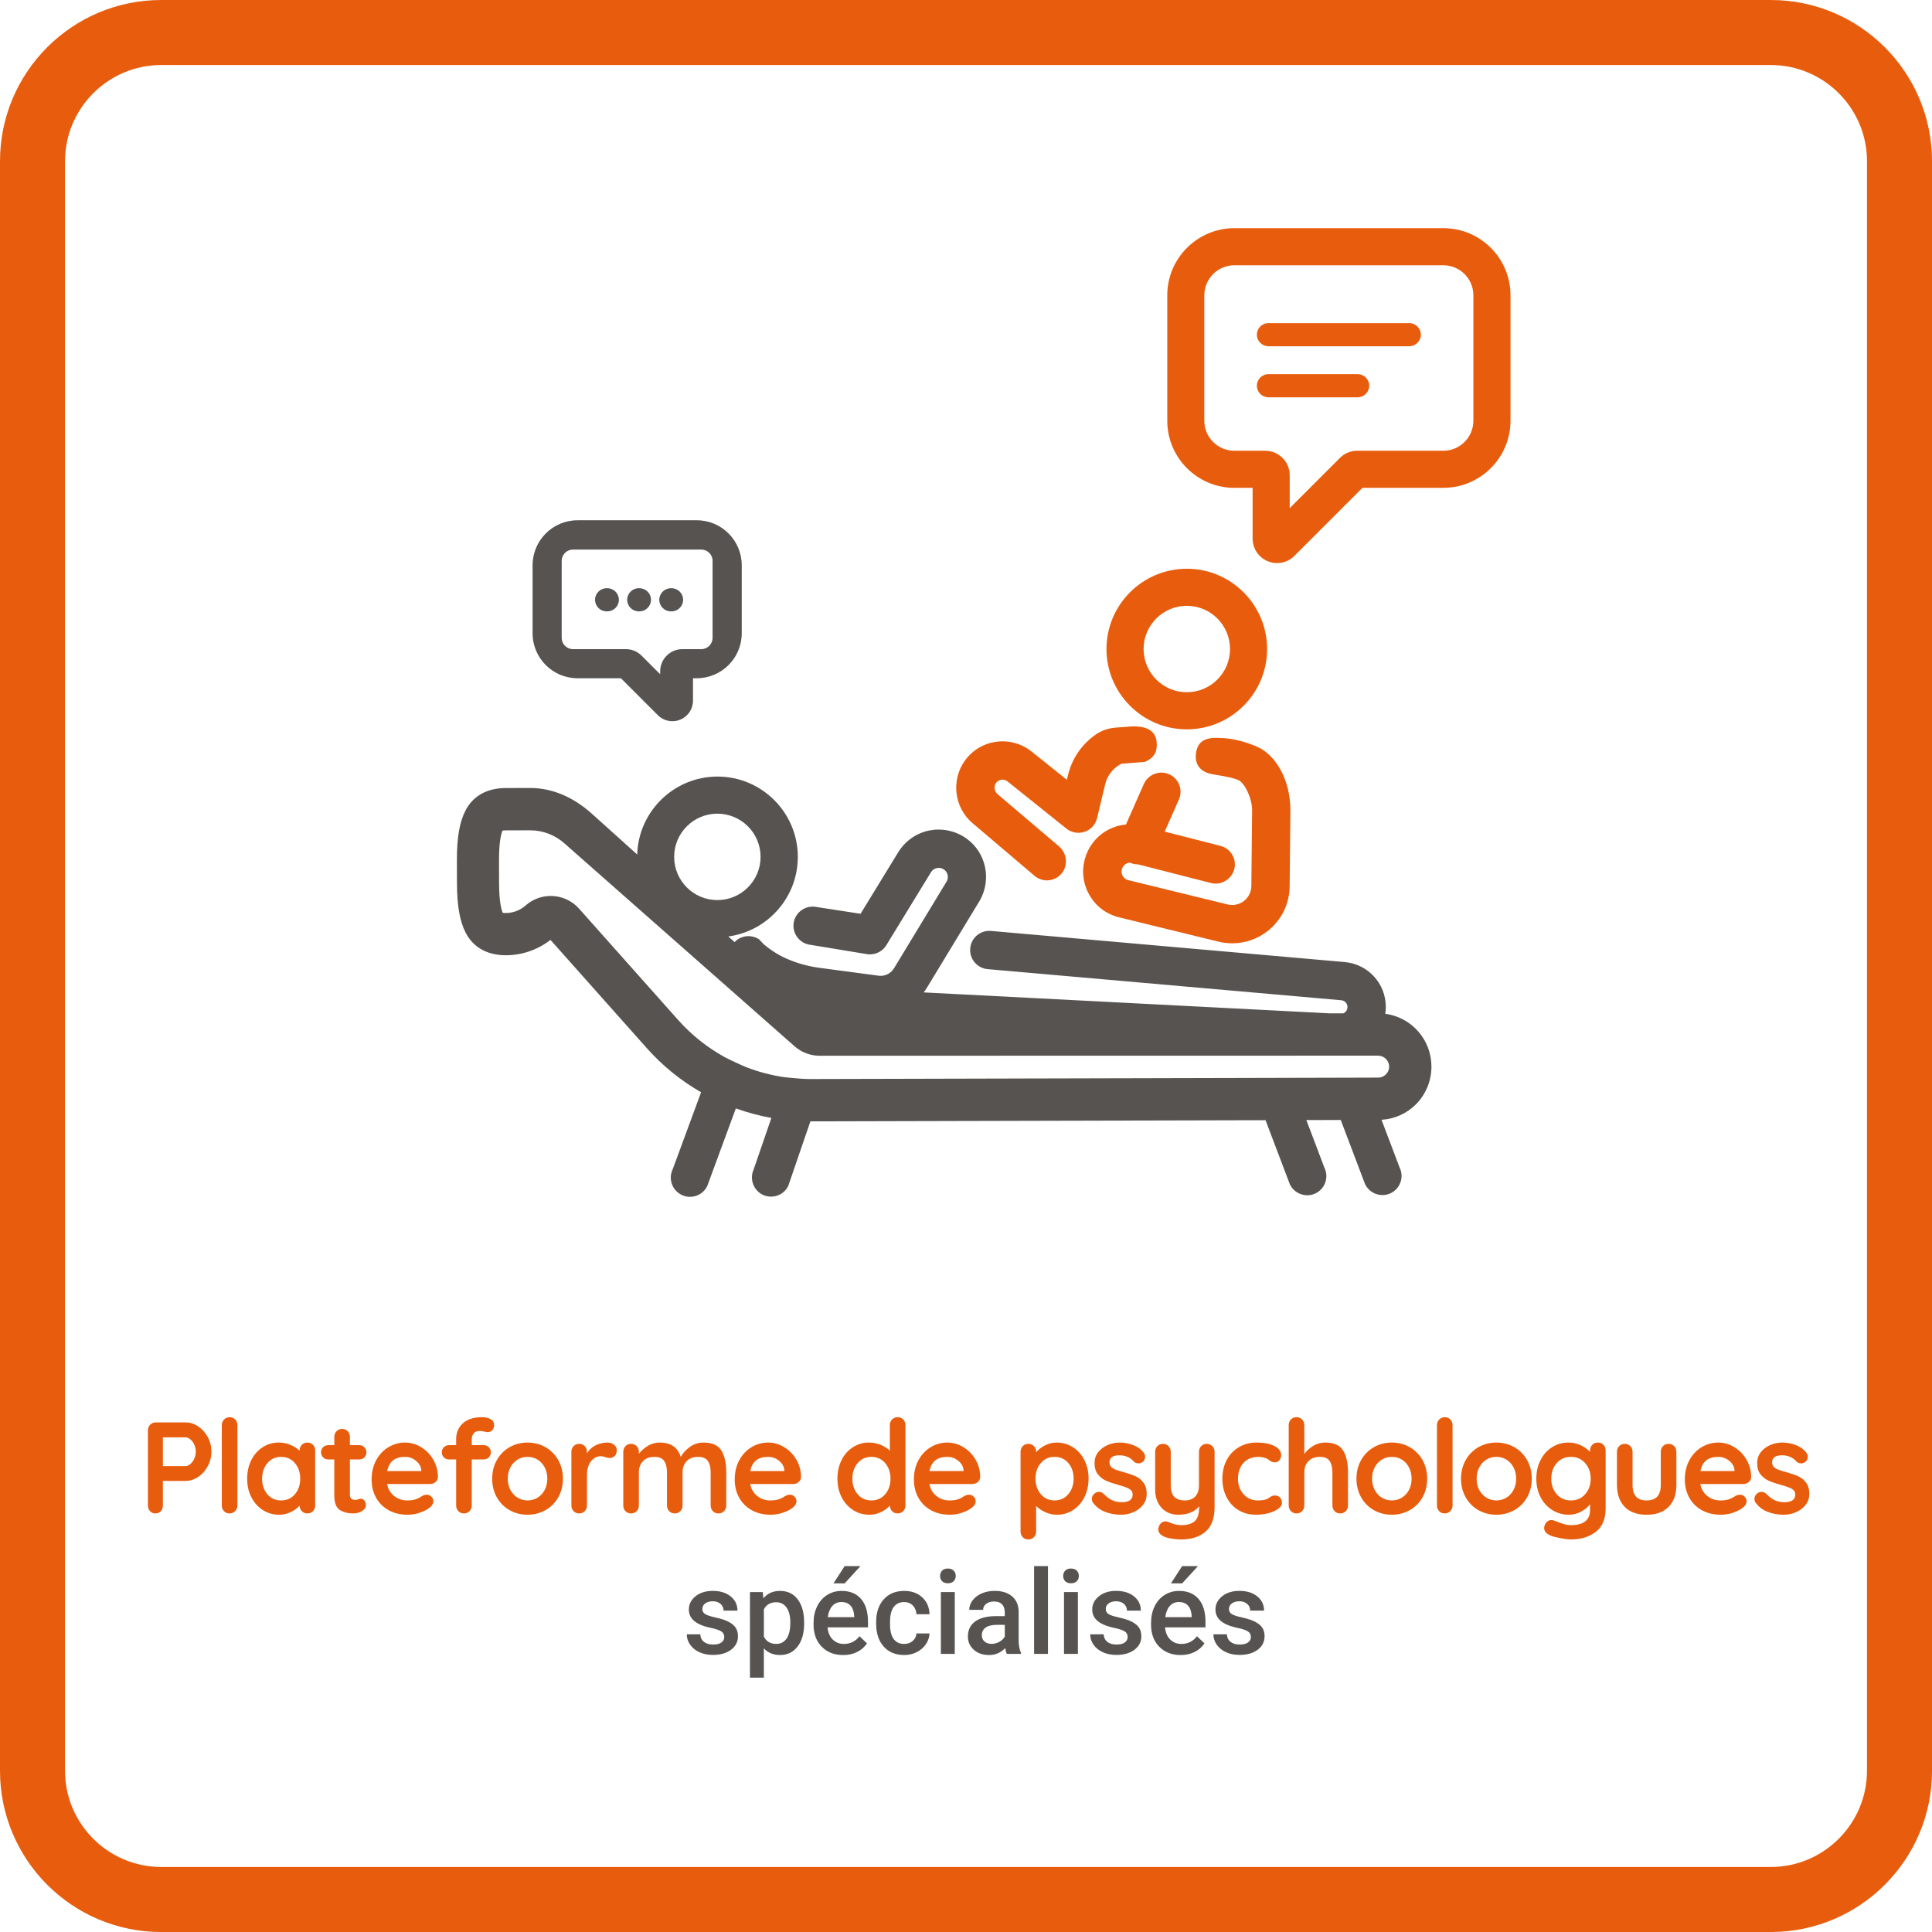 <?xml version="1.0" encoding="utf-8"?>
<!-- Generator: Adobe Illustrator 26.5.0, SVG Export Plug-In . SVG Version: 6.00 Build 0)  -->
<svg version="1.1" id="icon" xmlns="http://www.w3.org/2000/svg" xmlns:xlink="http://www.w3.org/1999/xlink" x="0px" y="0px"
	 viewBox="0 0 594.23 594.23" style="enable-background:new 0 0 594.23 594.23;" xml:space="preserve">
<style type="text/css">
	.st0{fill:#575351;}
	.st1{fill:#E85D0D;}
</style>
<g id="gris">
	<path class="st0" d="M224.15,498.85c-0.96-0.51-2.27-0.95-3.95-1.32s-2.79-0.74-3.34-1.1s-0.83-0.87-0.83-1.53
		c0-0.73,0.3-1.31,0.89-1.74s1.36-0.65,2.29-0.65c1.01,0,1.82,0.27,2.43,0.82s0.91,1.23,0.91,2.05h4.27c0-1.79-0.7-3.25-2.1-4.38
		s-3.24-1.69-5.51-1.69c-2.13,0-3.89,0.55-5.27,1.65s-2.07,2.47-2.07,4.11c0,1.96,1.07,3.45,3.2,4.48c0.97,0.47,2.19,0.86,3.64,1.16
		s2.49,0.66,3.12,1.05s0.94,0.98,0.94,1.74c0,0.69-0.29,1.25-0.88,1.68s-1.44,0.64-2.57,0.64c-1.16,0-2.09-0.27-2.79-0.82
		s-1.08-1.32-1.14-2.33h-4.15c0,1.14,0.34,2.2,1.02,3.18s1.63,1.76,2.85,2.32s2.61,0.84,4.17,0.84c2.3,0,4.15-0.53,5.57-1.59
		s2.13-2.45,2.13-4.16c0-1.02-0.23-1.89-0.69-2.6S225.11,499.36,224.15,498.85z"/>
	<path class="st0" d="M239.91,489.32c-2.16,0-3.86,0.76-5.12,2.29l-0.18-1.93h-3.94V516h4.27v-9.02c1.25,1.37,2.92,2.06,5.01,2.06
		c2.25,0,4.04-0.88,5.38-2.63s2-4.1,2-7.04v-0.26c0-3.07-0.66-5.47-1.98-7.2S242.23,489.32,239.91,489.32z M241.94,503.98
		c-0.77,1.1-1.83,1.64-3.19,1.64c-1.76,0-3.02-0.74-3.8-2.21v-8.44c0.76-1.44,2.02-2.16,3.76-2.16c1.41,0,2.49,0.56,3.24,1.67
		s1.13,2.62,1.13,4.52C243.09,501.23,242.71,502.89,241.94,503.98z"/>
	<polygon class="st0" points="264.66,481.69 259.79,481.69 256.36,487 259.79,487.01 	"/>
	<path class="st0" d="M258.84,489.32c-1.63,0-3.11,0.42-4.43,1.25s-2.35,2-3.08,3.49s-1.1,3.19-1.1,5.09v0.53
		c0,2.84,0.84,5.11,2.52,6.81s3.88,2.56,6.58,2.56c1.58,0,3.01-0.31,4.28-0.94s2.29-1.51,3.05-2.65l-2.3-2.2
		c-1.23,1.58-2.82,2.37-4.78,2.37c-1.39,0-2.55-0.46-3.47-1.37s-1.44-2.16-1.57-3.73h12.43v-1.72c0-3.02-0.71-5.36-2.12-7.01
		S261.43,489.32,258.84,489.32z M262.74,497.4h-8.14c0.2-1.46,0.66-2.61,1.38-3.43s1.67-1.23,2.84-1.23c1.18,0,2.11,0.37,2.78,1.1
		s1.05,1.81,1.14,3.24V497.4z"/>
	<path class="st0" d="M274.89,494.25c0.75-1,1.82-1.5,3.2-1.5c1.08,0,1.97,0.35,2.66,1.05s1.07,1.6,1.12,2.69h4.03
		c-0.07-2.14-0.82-3.88-2.24-5.19s-3.27-1.98-5.53-1.98c-2.67,0-4.78,0.87-6.33,2.61s-2.32,4.06-2.32,6.95v0.44
		c0,3.04,0.78,5.41,2.34,7.14s3.67,2.58,6.33,2.58c1.37,0,2.65-0.3,3.83-0.9s2.12-1.41,2.81-2.43s1.06-2.13,1.11-3.31h-4.03
		c-0.05,0.91-0.42,1.68-1.12,2.3s-1.59,0.93-2.65,0.93c-1.41,0-2.48-0.51-3.23-1.52s-1.12-2.55-1.12-4.61v-0.69
		C273.76,496.77,274.14,495.25,274.89,494.25z"/>
	<rect x="289.39" y="489.67" class="st0" width="4.27" height="19.02"/>
	<path class="st0" d="M291.54,482.44c-0.77,0-1.37,0.22-1.78,0.65s-0.62,0.98-0.62,1.63c0,0.64,0.21,1.18,0.62,1.61
		s1.01,0.64,1.78,0.64s1.37-0.21,1.79-0.64s0.63-0.96,0.63-1.61c0-0.66-0.21-1.2-0.63-1.63S292.31,482.44,291.54,482.44z"/>
	<path class="st0" d="M313.32,495.71c-0.04-2.03-0.71-3.6-2.04-4.72s-3.1-1.68-5.33-1.68c-1.46,0-2.79,0.26-3.98,0.77
		s-2.13,1.23-2.82,2.14s-1.04,1.88-1.04,2.93h4.27c0-0.75,0.31-1.37,0.93-1.85s1.42-0.73,2.39-0.73c1.12,0,1.96,0.3,2.51,0.89
		s0.83,1.38,0.83,2.36v1.25h-2.62c-2.8,0-4.95,0.54-6.46,1.63s-2.26,2.64-2.26,4.67c0,1.61,0.6,2.95,1.81,4.04s2.77,1.63,4.68,1.63
		c1.97,0,3.63-0.71,4.99-2.13c0.14,0.82,0.3,1.41,0.49,1.78h4.36v-0.3c-0.48-1.02-0.72-2.38-0.72-4.1V495.71z M309.05,503.34
		c-0.38,0.69-0.93,1.24-1.68,1.65s-1.54,0.62-2.38,0.62c-0.91,0-1.64-0.24-2.19-0.73s-0.82-1.14-0.82-1.96c0-1.01,0.4-1.79,1.2-2.34
		s1.99-0.83,3.57-0.83h2.3V503.34z"/>
	<rect x="318.06" y="481.69" class="st0" width="4.27" height="27"/>
	<path class="st0" d="M329.4,482.44c-0.77,0-1.37,0.22-1.78,0.65s-0.62,0.98-0.62,1.63c0,0.64,0.21,1.18,0.62,1.61
		s1.01,0.64,1.78,0.64s1.37-0.21,1.79-0.64s0.63-0.96,0.63-1.61c0-0.66-0.21-1.2-0.63-1.63S330.17,482.44,329.4,482.44z"/>
	<rect x="327.26" y="489.67" class="st0" width="4.27" height="19.02"/>
	<path class="st0" d="M348.22,498.85c-0.96-0.51-2.27-0.95-3.95-1.32s-2.79-0.74-3.34-1.1s-0.83-0.87-0.83-1.53
		c0-0.73,0.3-1.31,0.89-1.74s1.36-0.65,2.29-0.65c1.01,0,1.82,0.27,2.43,0.82s0.91,1.23,0.91,2.05h4.27c0-1.79-0.7-3.25-2.1-4.38
		s-3.24-1.69-5.51-1.69c-2.13,0-3.89,0.55-5.27,1.65s-2.07,2.47-2.07,4.11c0,1.96,1.07,3.45,3.2,4.48c0.97,0.47,2.19,0.86,3.64,1.16
		s2.49,0.66,3.12,1.05s0.94,0.98,0.94,1.74c0,0.69-0.29,1.25-0.88,1.68s-1.44,0.64-2.57,0.64c-1.16,0-2.09-0.27-2.79-0.82
		s-1.08-1.32-1.14-2.33h-4.15c0,1.14,0.34,2.2,1.02,3.18s1.63,1.76,2.85,2.32s2.61,0.84,4.17,0.84c2.3,0,4.15-0.53,5.57-1.59
		s2.13-2.45,2.13-4.16c0-1.02-0.23-1.89-0.69-2.6S349.17,499.36,348.22,498.85z"/>
	<polygon class="st0" points="368.46,481.69 363.59,481.69 360.16,487 363.59,487.01 	"/>
	<path class="st0" d="M362.64,489.32c-1.63,0-3.11,0.42-4.43,1.25s-2.35,2-3.08,3.49s-1.1,3.19-1.1,5.09v0.53
		c0,2.84,0.84,5.11,2.52,6.81s3.88,2.56,6.58,2.56c1.58,0,3.01-0.31,4.28-0.94s2.29-1.51,3.05-2.65l-2.3-2.2
		c-1.23,1.58-2.82,2.37-4.78,2.37c-1.39,0-2.55-0.46-3.47-1.37s-1.44-2.16-1.57-3.73h12.43v-1.72c0-3.02-0.71-5.36-2.12-7.01
		S365.23,489.32,362.64,489.32z M366.54,497.4h-8.14c0.2-1.46,0.66-2.61,1.38-3.43s1.67-1.23,2.84-1.23c1.18,0,2.11,0.37,2.78,1.1
		s1.05,1.81,1.14,3.24V497.4z"/>
	<path class="st0" d="M386.12,498.85c-0.96-0.51-2.27-0.95-3.95-1.32s-2.79-0.74-3.34-1.1s-0.83-0.87-0.83-1.53
		c0-0.73,0.3-1.31,0.89-1.74s1.36-0.65,2.29-0.65c1.01,0,1.82,0.27,2.43,0.82s0.91,1.23,0.91,2.05h4.27c0-1.79-0.7-3.25-2.1-4.38
		s-3.24-1.69-5.51-1.69c-2.13,0-3.89,0.55-5.27,1.65s-2.07,2.47-2.07,4.11c0,1.96,1.07,3.45,3.2,4.48c0.97,0.47,2.19,0.86,3.64,1.16
		s2.49,0.66,3.12,1.05s0.94,0.98,0.94,1.74c0,0.69-0.29,1.25-0.88,1.68s-1.44,0.64-2.57,0.64c-1.16,0-2.09-0.27-2.79-0.82
		s-1.08-1.32-1.14-2.33h-4.15c0,1.14,0.34,2.2,1.02,3.18s1.63,1.76,2.85,2.32s2.61,0.84,4.17,0.84c2.3,0,4.15-0.53,5.57-1.59
		s2.13-2.45,2.13-4.16c0-1.02-0.23-1.89-0.69-2.6S387.07,499.36,386.12,498.85z"/>
	<path class="st0" d="M186.58,188.04h0.21c1.96,0,3.56-1.6,3.56-3.56s-1.6-3.56-3.56-3.56h-0.21c-1.96,0-3.56,1.6-3.56,3.56
		S184.62,188.04,186.58,188.04z"/>
	<path class="st0" d="M206.34,188.04h0.21c1.96,0,3.56-1.6,3.56-3.56s-1.6-3.56-3.56-3.56h-0.21c-1.96,0-3.56,1.6-3.56,3.56
		S204.38,188.04,206.34,188.04z"/>
	<path class="st0" d="M196.46,188.04h0.21c1.96,0,3.56-1.6,3.56-3.56s-1.6-3.56-3.56-3.56h-0.21c-1.96,0-3.56,1.6-3.56,3.56
		S194.5,188.04,196.46,188.04z"/>
	<path class="st0" d="M177.63,208.61h13.35l11.35,11.35c1.2,1.2,2.79,1.86,4.48,1.86c0.84,0,1.66-0.16,2.43-0.48
		c2.38-0.98,3.91-3.28,3.91-5.86v-6.87h1.16c7.63,0,13.83-6.2,13.83-13.83v-20.93c0-7.63-6.2-13.83-13.83-13.83h-36.67
		c-7.63,0-13.83,6.2-13.83,13.83v20.93C163.8,202.41,170.01,208.61,177.63,208.61z M172.76,172.5c0-1.91,1.56-3.47,3.47-3.47h39.47
		c1.91,0,3.47,1.56,3.47,3.47v23.69c0,1.91-1.56,3.47-3.47,3.47h-5.83c-3.76,0-6.82,3.06-6.82,6.82v0.9l-5.72-5.72
		c-1.29-1.29-3-2-4.83-2h-16.27c-1.91,0-3.47-1.56-3.47-3.47V172.5z"/>
	<path class="st0" d="M440.27,328.02c-0.02-8.24-6.1-15.13-14.2-16.2c0.11-0.72,0.17-1.42,0.17-2.12
		c-0.02-7.23-5.46-13.16-12.67-13.8l-108.76-9.57c-0.18-0.01-0.35-0.02-0.52-0.02c-3.08,0-5.6,2.31-5.87,5.38
		c-0.14,1.57,0.34,3.09,1.35,4.3c1.01,1.21,2.43,1.95,4,2.09l108.76,9.57c1.09,0.1,1.91,0.99,1.92,2.09c0,0.59-0.22,1.12-0.65,1.53
		c-0.19,0.18-0.4,0.32-0.63,0.41l-4.15,0l-124.89-6.44c0.31-0.42,0.6-0.85,0.87-1.29l16.31-26.89l0.02-0.03l0.02-0.03
		c3.74-6.61,1.92-14.87-4.23-19.2c-2.43-1.71-5.44-2.65-8.46-2.65c-0.98,0-1.95,0.1-2.89,0.29c-3.93,0.81-7.39,3.25-9.49,6.67
		l-11.59,18.94l-13.65-2.1c-0.36-0.07-0.72-0.1-1.08-0.1c-2.77,0-5.21,1.96-5.78,4.66c-0.67,3.11,1.31,6.24,4.41,6.97l0.07,0.02
		l0.11,0.02l17.73,2.92c0.32,0.06,0.7,0.1,1.08,0.1c2.04,0,3.96-1.08,5.03-2.82l13.74-22.45c0.41-0.68,1.04-1.12,1.82-1.28
		c0.19-0.04,0.39-0.06,0.58-0.06c0.57,0,1.12,0.18,1.6,0.51c1.16,0.82,1.52,2.36,0.86,3.61l-0.03,0.05l-16.22,26.74
		c-0.86,1.42-2.43,2.3-4.11,2.3c-0.2,0-0.4-0.01-0.6-0.04l-18.16-2.42c-3.49-0.46-6.88-1.4-10.07-2.79
		c-2.49-1.08-4.89-2.59-7.13-4.48l-0.09-0.09l-1.04-1.1l-0.13-0.13l-0.25-0.26l-0.32-0.17l-0.16-0.08
		c-0.82-0.42-1.75-0.65-2.69-0.65c-1.3,0-2.58,0.43-3.6,1.21l-0.05,0.04l-0.1,0.08l-0.09,0.09l-0.05,0.05l-0.37,0.36l-1.93-1.73
		c12.05-1.63,21.37-11.99,21.37-24.48c0-13.62-11.08-24.7-24.7-24.7c-13.38,0-24.31,10.69-24.7,23.97l-13.93-12.53
		c-5.77-5.19-12.32-7.93-18.95-7.93l-7.56,0.02c-5.73,0.01-10,2.39-12.35,6.86c-1.84,3.5-2.69,8.39-2.67,15.39l0.02,7
		c0.02,6.98,0.89,11.86,2.74,15.36c2.36,4.46,6.63,6.82,12.34,6.82c4.96-0.01,9.8-1.69,13.68-4.73l29.63,33.3
		c4.8,5.4,10.42,9.96,16.7,13.57l-8.8,23.86c-0.62,1.37-0.69,2.84-0.21,4.27c0.5,1.49,1.55,2.7,2.96,3.41
		c0.83,0.41,1.71,0.62,2.63,0.62c2.21-0.01,4.15-1.16,5.19-3.09l0.04-0.07l0.07-0.13l0.05-0.14l0.03-0.07l8.73-23.7
		c3.54,1.28,7.22,2.26,10.93,2.93l-5.49,15.95c-1.25,2.83-0.04,6.23,2.73,7.63c0.83,0.42,1.73,0.63,2.65,0.63
		c2.18-0.01,4.1-1.13,5.15-3.02l0.05-0.08l0.09-0.17l0.06-0.18l0.03-0.09l6.73-19.62l139.99-0.35l7.44,19.62l0.03,0.07l0.06,0.15
		l0.08,0.14l0.04,0.07c1.05,1.87,3.04,3.04,5.18,3.04c0.92,0,1.83-0.22,2.64-0.63c1.4-0.71,2.45-1.93,2.94-3.43
		c0.48-1.45,0.37-3.01-0.29-4.39l-0.04-0.09l-5.53-14.59l10.58-0.03l7.44,19.63l0.03,0.07l0.06,0.15l0.08,0.14l0.04,0.07
		c1.05,1.87,3.03,3.04,5.18,3.04c0.92,0,1.83-0.22,2.64-0.63c1.4-0.71,2.45-1.93,2.94-3.43c0.48-1.46,0.37-3.01-0.29-4.39
		l-0.04-0.09l-5.54-14.62c4.02-0.23,7.79-1.93,10.65-4.81C438.59,336.51,440.28,332.39,440.27,328.02z M220.64,250.26
		c7.33,0,13.29,5.96,13.29,13.29c0,7.33-5.96,13.29-13.29,13.29c-7.33,0-13.29-5.96-13.29-13.29
		C207.35,256.22,213.31,250.26,220.64,250.26z M426.28,330.44c-0.37,0.37-1.18,1-2.39,1l-3.15,0.01c-2.56,0.01-6.29,0.02-7.51,0.02
		l-15.61,0.04c-2.56,0.01-6.29,0.02-7.5,0.02l-140.97,0.35l-0.87-0.01c-1.3,0-6.23-0.43-7.52-0.63c-3.79-0.59-7.52-1.58-11.1-2.95
		c-1.21-0.46-5.65-2.53-6.79-3.16c-5.39-2.98-10.19-6.81-14.27-11.39l-30.49-34.26c-2.21-2.49-5.39-3.91-8.72-3.91
		c-2.85,0-5.59,1.04-7.73,2.93c-1.68,1.49-3.84,2.31-6.09,2.32c-0.43,0-0.73-0.03-0.94-0.06c-0.34-0.74-1.12-3.08-1.13-9.15l-0.02-7
		c-0.01-6.07,0.75-8.42,1.09-9.15c0.21-0.03,0.52-0.06,0.96-0.06l7.49-0.02c3.94,0,7.72,1.44,10.63,4.06l0.08,0.07l70.65,62.29
		c2.13,1.88,4.87,2.92,7.72,2.92l171.74-0.03c1.88,0,3.41,1.51,3.42,3.38C427.27,329.26,426.65,330.07,426.28,330.44z"/>
</g>
<g id="definir">
	<path class="st1" d="M544.63,0H49.6C22.21,0,0,22.21,0,49.6v495.04c0,27.39,22.21,49.6,49.6,49.6h495.04
		c27.39,0,49.6-22.21,49.6-49.6V49.6C594.23,22.21,572.03,0,544.63,0z M574.23,544.63c0,16.32-13.28,29.6-29.6,29.6H49.6
		c-16.32,0-29.6-13.28-29.6-29.6V49.6C20,33.28,33.28,20,49.6,20h495.04c16.32,0,29.6,13.28,29.6,29.6V544.63z"/>
	<path class="st1" d="M60.94,438.71c-1.23-0.81-2.52-1.22-3.88-1.22h-9.12c-0.69,0-1.27,0.23-1.74,0.7c-0.47,0.47-0.7,1.05-0.7,1.74
		v23.12c0,0.69,0.21,1.27,0.64,1.74c0.43,0.47,0.97,0.7,1.64,0.7c0.69,0,1.25-0.23,1.68-0.68c0.43-0.45,0.64-1.04,0.64-1.76v-7.56
		h6.96c1.36,0,2.65-0.41,3.88-1.22c1.23-0.81,2.21-1.91,2.96-3.3c0.75-1.39,1.12-2.88,1.12-4.48c0-1.63-0.37-3.13-1.12-4.5
		C63.15,440.61,62.16,439.52,60.94,438.71z M59.76,448.63c-0.31,0.68-0.71,1.23-1.2,1.66c-0.49,0.43-0.99,0.64-1.5,0.64H50.1v-8.84
		h6.96c0.51,0,1.01,0.21,1.5,0.62s0.89,0.96,1.2,1.64c0.31,0.68,0.46,1.39,0.46,2.14C60.22,447.23,60.06,447.95,59.76,448.63z"/>
	<path class="st1" d="M70.66,435.89c-0.69,0-1.27,0.23-1.74,0.7c-0.47,0.47-0.7,1.05-0.7,1.74v24.72c0,0.69,0.23,1.27,0.68,1.74
		c0.45,0.47,1.01,0.7,1.68,0.7c0.69,0,1.27-0.23,1.74-0.7c0.47-0.47,0.7-1.05,0.7-1.74v-24.72c0-0.69-0.23-1.27-0.68-1.74
		C71.88,436.12,71.32,435.89,70.66,435.89z"/>
	<path class="st1" d="M94.54,443.69c-0.69,0-1.27,0.23-1.72,0.7c-0.45,0.47-0.68,1.05-0.68,1.74v0.04
		c-0.77-0.72-1.72-1.31-2.84-1.78c-1.12-0.47-2.32-0.7-3.6-0.7c-1.79,0-3.42,0.47-4.9,1.42c-1.48,0.95-2.65,2.27-3.5,3.96
		c-0.85,1.69-1.28,3.61-1.28,5.74c0,2.13,0.43,4.04,1.3,5.72c0.87,1.68,2.05,2.99,3.54,3.94c1.49,0.95,3.16,1.42,5,1.42
		c1.25,0,2.45-0.27,3.58-0.82c1.13-0.55,2.03-1.21,2.7-1.98c0.03,0.69,0.26,1.27,0.7,1.72c0.44,0.45,1.01,0.68,1.7,0.68
		s1.27-0.23,1.72-0.7c0.45-0.47,0.68-1.05,0.68-1.74v-16.92c0-0.72-0.23-1.31-0.68-1.76C95.8,443.91,95.23,443.69,94.54,443.69z
		 M90.7,459.59c-1.09,1.27-2.51,1.9-4.24,1.9s-3.14-0.63-4.22-1.9c-1.08-1.27-1.62-2.86-1.62-4.78c0-1.92,0.55-3.52,1.64-4.8
		s2.49-1.92,4.2-1.92c1.73,0,3.15,0.64,4.24,1.92c1.09,1.28,1.64,2.88,1.64,4.8C92.34,456.73,91.79,458.32,90.7,459.59z"/>
	<path class="st1" d="M110.46,448.89c0.64,0,1.17-0.21,1.6-0.62c0.43-0.41,0.64-0.93,0.64-1.54c0-0.64-0.21-1.17-0.64-1.6
		c-0.43-0.43-0.96-0.64-1.6-0.64h-2.84v-2.56c0-0.69-0.23-1.27-0.68-1.74c-0.45-0.47-1.01-0.7-1.68-0.7c-0.69,0-1.27,0.23-1.74,0.7
		c-0.47,0.47-0.7,1.05-0.7,1.74v2.56h-1.84c-0.64,0-1.17,0.21-1.6,0.62c-0.43,0.41-0.64,0.93-0.64,1.54c0,0.64,0.21,1.17,0.64,1.6
		c0.43,0.43,0.96,0.64,1.6,0.64h1.84v11.04c0,2.29,0.57,3.79,1.7,4.5c1.13,0.71,2.53,1.06,4.18,1.06c0.99,0,1.87-0.25,2.66-0.74
		c0.79-0.49,1.18-1.1,1.18-1.82c0-0.59-0.15-1.06-0.46-1.42c-0.31-0.36-0.65-0.54-1.02-0.54c-0.29,0-0.6,0.07-0.92,0.2
		c-0.37,0.11-0.67,0.16-0.88,0.16c-0.51,0-0.91-0.13-1.2-0.38c-0.29-0.25-0.44-0.66-0.44-1.22v-10.84H110.46z"/>
	<path class="st1" d="M129.56,445.13c-1.56-0.96-3.22-1.44-4.98-1.44c-1.79,0-3.47,0.46-5.04,1.38s-2.84,2.25-3.8,3.98
		c-0.96,1.73-1.44,3.75-1.44,6.04c0,2.05,0.45,3.9,1.36,5.54c0.91,1.64,2.19,2.93,3.86,3.86c1.67,0.93,3.62,1.4,5.86,1.4
		c1.28,0,2.55-0.21,3.8-0.64c1.25-0.43,2.25-0.95,3-1.56c0.75-0.59,1.12-1.24,1.12-1.96c0-0.53-0.2-1-0.6-1.4
		c-0.4-0.4-0.88-0.6-1.44-0.6c-0.43,0-0.88,0.12-1.36,0.36c-0.13,0.08-0.38,0.23-0.74,0.46c-0.36,0.23-0.85,0.44-1.46,0.64
		c-0.61,0.2-1.47,0.3-2.56,0.3c-1.44,0-2.73-0.45-3.88-1.34c-1.15-0.89-1.88-2.13-2.2-3.7h13.2c0.64,0,1.2-0.2,1.68-0.6
		c0.48-0.4,0.73-0.92,0.76-1.56c0-1.89-0.47-3.65-1.4-5.28C132.36,447.38,131.12,446.09,129.56,445.13z M129.58,452.45H119.1
		c0.56-2.91,2.39-4.36,5.48-4.36c1.25,0,2.37,0.4,3.36,1.2c0.99,0.8,1.53,1.76,1.64,2.88V452.45z"/>
	<path class="st1" d="M148.74,444.49h-3.64v-1.88c0-0.61,0.19-1.18,0.56-1.7c0.37-0.52,1.01-0.78,1.92-0.78
		c0.43,0,0.96,0.08,1.6,0.24c0.16,0.03,0.31,0.05,0.46,0.08c0.15,0.03,0.29,0.04,0.42,0.04c0.53,0,0.99-0.2,1.36-0.6
		s0.56-0.92,0.56-1.56c0-0.83-0.37-1.44-1.1-1.84s-1.59-0.6-2.58-0.6c-2.59,0-4.57,0.63-5.94,1.88c-1.37,1.25-2.06,2.88-2.06,4.88
		v1.84h-2.16c-0.64,0-1.17,0.21-1.6,0.62c-0.43,0.41-0.64,0.94-0.64,1.58c0,0.64,0.21,1.17,0.64,1.58c0.43,0.41,0.96,0.62,1.6,0.62
		h2.16v14.16c0,0.69,0.23,1.27,0.68,1.74c0.45,0.47,1.03,0.7,1.72,0.7s1.27-0.23,1.72-0.7c0.45-0.47,0.68-1.05,0.68-1.74v-14.16
		h3.64c0.64,0,1.17-0.21,1.6-0.62c0.43-0.41,0.64-0.94,0.64-1.58c0-0.64-0.21-1.17-0.64-1.58
		C149.91,444.69,149.38,444.49,148.74,444.49z"/>
	<path class="st1" d="M167.76,445.11c-1.67-0.95-3.5-1.42-5.5-1.42c-2.03,0-3.87,0.47-5.52,1.42c-1.65,0.95-2.96,2.27-3.92,3.96
		c-0.96,1.69-1.44,3.61-1.44,5.74c0,2.13,0.48,4.05,1.44,5.74c0.96,1.69,2.27,3.01,3.92,3.94c1.65,0.93,3.49,1.4,5.52,1.4
		c2,0,3.83-0.47,5.5-1.4c1.67-0.93,2.98-2.25,3.94-3.94c0.96-1.69,1.44-3.61,1.44-5.74c0-2.13-0.48-4.05-1.44-5.74
		C170.74,447.37,169.42,446.05,167.76,445.11z M167.52,458.29c-0.55,1.01-1.28,1.8-2.2,2.36s-1.94,0.84-3.06,0.84
		s-2.14-0.28-3.06-0.84s-1.65-1.35-2.2-2.36c-0.55-1.01-0.82-2.17-0.82-3.48c0-1.31,0.27-2.47,0.82-3.5
		c0.55-1.03,1.28-1.82,2.2-2.38s1.94-0.84,3.06-0.84s2.14,0.28,3.06,0.84s1.65,1.35,2.2,2.38c0.55,1.03,0.82,2.19,0.82,3.5
		C168.34,456.11,168.06,457.27,167.52,458.29z"/>
	<path class="st1" d="M188.88,444.37c-0.55-0.45-1.22-0.68-2.02-0.68c-1.31,0-2.53,0.29-3.68,0.86c-1.15,0.57-2.03,1.41-2.64,2.5
		v-0.52c0-0.69-0.23-1.27-0.68-1.74c-0.45-0.47-1.03-0.7-1.72-0.7s-1.27,0.23-1.72,0.7c-0.45,0.47-0.68,1.05-0.68,1.74v16.52
		c0,0.69,0.23,1.27,0.68,1.74c0.45,0.47,1.03,0.7,1.72,0.7s1.27-0.23,1.72-0.7c0.45-0.47,0.68-1.05,0.68-1.74v-9.48
		c0-1.2,0.21-2.23,0.62-3.1c0.41-0.87,0.94-1.51,1.58-1.94c0.64-0.43,1.31-0.64,2-0.64c0.32,0,0.62,0.04,0.9,0.12
		s0.46,0.13,0.54,0.16c0.51,0.19,0.96,0.28,1.36,0.28c0.59,0,1.09-0.21,1.52-0.62c0.43-0.41,0.64-1.03,0.64-1.86
		C189.7,445.35,189.42,444.82,188.88,444.37z"/>
	<path class="st1" d="M216.38,443.69c-1.57,0-2.98,0.45-4.22,1.36c-1.24,0.91-2.17,1.92-2.78,3.04c-0.93-2.93-3.08-4.4-6.44-4.4
		c-1.36,0-2.59,0.34-3.7,1.02c-1.11,0.68-2.02,1.5-2.74,2.46v-0.64c0-0.69-0.23-1.27-0.68-1.74c-0.45-0.47-1.03-0.7-1.72-0.7
		s-1.27,0.23-1.72,0.7c-0.45,0.47-0.68,1.05-0.68,1.74v16.52c0,0.69,0.23,1.27,0.68,1.74c0.45,0.47,1.03,0.7,1.72,0.7
		s1.27-0.23,1.72-0.7c0.45-0.47,0.68-1.05,0.68-1.74v-10.24c0-1.36,0.42-2.49,1.26-3.38c0.84-0.89,2.01-1.34,3.5-1.34
		c1.44,0,2.45,0.42,3.02,1.26c0.57,0.84,0.86,1.99,0.86,3.46v10.24c0,0.69,0.23,1.27,0.68,1.74c0.45,0.47,1.03,0.7,1.72,0.7
		c0.69,0,1.27-0.23,1.72-0.7c0.45-0.47,0.68-1.05,0.68-1.74v-10.24c0-1.36,0.42-2.49,1.26-3.38c0.84-0.89,2.01-1.34,3.5-1.34
		c1.44,0,2.45,0.42,3.02,1.26c0.57,0.84,0.86,1.99,0.86,3.46v10.24c0,0.69,0.23,1.27,0.68,1.74c0.45,0.47,1.03,0.7,1.72,0.7
		s1.27-0.23,1.72-0.7c0.45-0.47,0.68-1.05,0.68-1.74v-10.24c0-2.85-0.51-5.09-1.52-6.7C220.84,444.49,219.01,443.69,216.38,443.69z"
		/>
	<path class="st1" d="M241.24,445.13c-1.56-0.96-3.22-1.44-4.98-1.44c-1.79,0-3.47,0.46-5.04,1.38s-2.84,2.25-3.8,3.98
		c-0.96,1.73-1.44,3.75-1.44,6.04c0,2.05,0.45,3.9,1.36,5.54c0.91,1.64,2.19,2.93,3.86,3.86c1.67,0.93,3.62,1.4,5.86,1.4
		c1.28,0,2.55-0.21,3.8-0.64c1.25-0.43,2.25-0.95,3-1.56c0.75-0.59,1.12-1.24,1.12-1.96c0-0.53-0.2-1-0.6-1.4
		c-0.4-0.4-0.88-0.6-1.44-0.6c-0.43,0-0.88,0.12-1.36,0.36c-0.13,0.08-0.38,0.23-0.74,0.46c-0.36,0.23-0.85,0.44-1.46,0.64
		c-0.61,0.2-1.47,0.3-2.56,0.3c-1.44,0-2.73-0.45-3.88-1.34c-1.15-0.89-1.88-2.13-2.2-3.7h13.2c0.64,0,1.2-0.2,1.68-0.6
		c0.48-0.4,0.73-0.92,0.76-1.56c0-1.89-0.47-3.65-1.4-5.28C244.04,447.38,242.8,446.09,241.24,445.13z M241.25,452.45h-10.48
		c0.56-2.91,2.39-4.36,5.48-4.36c1.25,0,2.37,0.4,3.36,1.2c0.99,0.8,1.53,1.76,1.64,2.88V452.45z"/>
	<path class="st1" d="M276.09,435.89c-0.69,0-1.27,0.23-1.72,0.7c-0.45,0.47-0.68,1.05-0.68,1.74v7.84
		c-0.77-0.72-1.72-1.31-2.84-1.78c-1.12-0.47-2.32-0.7-3.6-0.7c-1.79,0-3.42,0.47-4.9,1.42c-1.48,0.95-2.65,2.27-3.5,3.96
		c-0.85,1.69-1.28,3.61-1.28,5.74c0,2.13,0.43,4.04,1.3,5.72c0.87,1.68,2.05,2.99,3.54,3.94c1.49,0.95,3.16,1.42,5,1.42
		c1.25,0,2.45-0.27,3.58-0.82c1.13-0.55,2.03-1.21,2.7-1.98c0.03,0.69,0.26,1.27,0.7,1.72c0.44,0.45,1.01,0.68,1.7,0.68
		s1.27-0.23,1.72-0.7c0.45-0.47,0.68-1.05,0.68-1.74v-24.72c0-0.72-0.23-1.31-0.68-1.76C277.36,436.11,276.79,435.89,276.09,435.89z
		 M272.25,459.59c-1.09,1.27-2.51,1.9-4.24,1.9s-3.14-0.63-4.22-1.9c-1.08-1.27-1.62-2.86-1.62-4.78c0-1.92,0.55-3.52,1.64-4.8
		s2.49-1.92,4.2-1.92c1.73,0,3.15,0.64,4.24,1.92c1.09,1.28,1.64,2.88,1.64,4.8C273.89,456.73,273.35,458.32,272.25,459.59z"/>
	<path class="st1" d="M296.35,445.13c-1.56-0.96-3.22-1.44-4.98-1.44c-1.79,0-3.47,0.46-5.04,1.38s-2.84,2.25-3.8,3.98
		c-0.96,1.73-1.44,3.75-1.44,6.04c0,2.05,0.45,3.9,1.36,5.54c0.91,1.64,2.19,2.93,3.86,3.86c1.67,0.93,3.62,1.4,5.86,1.4
		c1.28,0,2.55-0.21,3.8-0.64c1.25-0.43,2.25-0.95,3-1.56c0.75-0.59,1.12-1.24,1.12-1.96c0-0.53-0.2-1-0.6-1.4
		c-0.4-0.4-0.88-0.6-1.44-0.6c-0.43,0-0.88,0.12-1.36,0.36c-0.13,0.08-0.38,0.23-0.74,0.46c-0.36,0.23-0.85,0.44-1.46,0.64
		c-0.61,0.2-1.47,0.3-2.56,0.3c-1.44,0-2.73-0.45-3.88-1.34c-1.15-0.89-1.88-2.13-2.2-3.7h13.2c0.64,0,1.2-0.2,1.68-0.6
		c0.48-0.4,0.73-0.92,0.76-1.56c0-1.89-0.47-3.65-1.4-5.28C299.16,447.38,297.91,446.09,296.35,445.13z M296.37,452.45h-10.48
		c0.56-2.91,2.39-4.36,5.48-4.36c1.25,0,2.37,0.4,3.36,1.2c0.99,0.8,1.53,1.76,1.64,2.88V452.45z"/>
	<path class="st1" d="M329.97,445.11c-1.49-0.95-3.16-1.42-5-1.42c-1.25,0-2.45,0.3-3.6,0.9s-2.04,1.3-2.68,2.1v-0.16
		c0-0.69-0.23-1.27-0.68-1.74c-0.45-0.47-1.03-0.7-1.72-0.7s-1.27,0.23-1.72,0.7c-0.45,0.47-0.68,1.05-0.68,1.74v24.52
		c0,0.72,0.23,1.31,0.68,1.76c0.45,0.45,1.03,0.68,1.72,0.68s1.27-0.23,1.72-0.7c0.45-0.47,0.68-1.05,0.68-1.74v-7.84
		c0.75,0.75,1.69,1.38,2.82,1.9s2.34,0.78,3.62,0.78c1.79,0,3.42-0.47,4.9-1.42c1.48-0.95,2.65-2.27,3.5-3.96
		c0.85-1.69,1.28-3.61,1.28-5.74c0-2.13-0.43-4.04-1.3-5.72S331.47,446.05,329.97,445.11z M328.57,459.57
		c-1.09,1.28-2.49,1.92-4.2,1.92c-1.73,0-3.15-0.64-4.24-1.92c-1.09-1.28-1.64-2.88-1.64-4.8c0-1.92,0.55-3.51,1.64-4.78
		c1.09-1.27,2.51-1.9,4.24-1.9s3.14,0.63,4.22,1.9c1.08,1.27,1.62,2.86,1.62,4.78C330.21,456.69,329.67,458.29,328.57,459.57z"/>
	<path class="st1" d="M349.25,454.05c-0.96-0.43-2.16-0.84-3.6-1.24c-1.04-0.29-1.85-0.54-2.42-0.74c-0.57-0.2-1.05-0.48-1.42-0.84
		c-0.37-0.36-0.56-0.83-0.56-1.42c0-1.47,1.01-2.2,3.04-2.2c0.96,0,1.82,0.17,2.58,0.52c0.76,0.35,1.38,0.81,1.86,1.4
		c0.37,0.37,0.85,0.56,1.44,0.56c0.48,0,0.91-0.15,1.28-0.44c0.51-0.4,0.76-0.91,0.76-1.52c0-0.53-0.17-1.01-0.52-1.44
		c-0.77-0.99-1.84-1.73-3.2-2.24c-1.36-0.51-2.72-0.76-4.08-0.76c-1.33,0-2.59,0.26-3.78,0.78c-1.19,0.52-2.15,1.25-2.88,2.2
		c-0.73,0.95-1.1,2.06-1.1,3.34c0,1.47,0.35,2.63,1.06,3.5c0.71,0.87,1.55,1.51,2.52,1.94c0.97,0.43,2.23,0.85,3.78,1.28
		c1.49,0.4,2.59,0.8,3.3,1.2c0.71,0.4,1.06,0.99,1.06,1.76c0,1.49-1.04,2.28-3.12,2.36c-1.23,0-2.27-0.2-3.14-0.6
		s-1.7-1.01-2.5-1.84c-0.51-0.51-1.04-0.76-1.6-0.76c-0.4,0-0.79,0.12-1.16,0.36c-0.69,0.48-1.04,1.07-1.04,1.76
		c0,0.48,0.12,0.88,0.36,1.2c0.96,1.31,2.2,2.25,3.72,2.84c1.52,0.59,3.16,0.88,4.92,0.88c1.28,0,2.53-0.25,3.74-0.76
		c1.21-0.51,2.21-1.25,2.98-2.22c0.77-0.97,1.16-2.11,1.16-3.42c0-1.44-0.33-2.6-1-3.48C351.02,455.13,350.21,454.47,349.25,454.05z
		"/>
	<path class="st1" d="M371.17,444.09c-0.69,0-1.27,0.23-1.72,0.7c-0.45,0.47-0.68,1.05-0.68,1.74v10.24c0,1.52-0.38,2.69-1.14,3.5
		c-0.76,0.81-1.83,1.22-3.22,1.22c-1.41,0-2.49-0.37-3.22-1.1c-0.73-0.73-1.1-1.94-1.1-3.62v-10.24c0-0.69-0.23-1.27-0.68-1.74
		c-0.45-0.47-1.03-0.7-1.72-0.7s-1.27,0.23-1.72,0.7c-0.45,0.47-0.68,1.05-0.68,1.74v11.68c0,1.49,0.29,2.82,0.88,3.98
		c0.59,1.16,1.41,2.07,2.48,2.72c1.07,0.65,2.29,0.98,3.68,0.98c2.93,0,5.09-0.87,6.48-2.6v0.4c0,1.97-0.45,3.37-1.34,4.18
		c-0.89,0.81-2.29,1.22-4.18,1.22c-0.56,0-1.1-0.06-1.62-0.18c-0.52-0.12-1.01-0.27-1.48-0.46c-0.47-0.19-0.79-0.32-0.98-0.4
		c-0.24-0.08-0.49-0.12-0.76-0.12c-0.45,0-0.87,0.15-1.26,0.46c-0.39,0.31-0.66,0.75-0.82,1.34c-0.08,0.24-0.12,0.45-0.12,0.64
		c0,0.99,0.65,1.76,1.96,2.32c0.59,0.24,1.35,0.43,2.3,0.58c0.95,0.15,1.87,0.22,2.78,0.22c3.12,0,5.61-0.79,7.48-2.38
		c1.87-1.59,2.8-4.11,2.8-7.58v-17c0-0.69-0.23-1.27-0.68-1.74C372.44,444.32,371.86,444.09,371.17,444.09z"/>
	<path class="st1" d="M392.13,459.97c-0.35,0-0.64,0.05-0.88,0.16c-0.24,0.11-0.5,0.26-0.78,0.46c-0.28,0.2-0.5,0.34-0.66,0.42
		c-0.64,0.32-1.61,0.48-2.92,0.48c-1.79,0-3.25-0.63-4.4-1.9c-1.15-1.27-1.72-2.86-1.72-4.78c0-2,0.57-3.62,1.7-4.86
		c1.13-1.24,2.7-1.86,4.7-1.86c0.32,0,0.74,0.05,1.26,0.16c0.52,0.11,0.91,0.23,1.18,0.36c0.24,0.13,0.49,0.3,0.74,0.5
		c0.25,0.2,0.51,0.36,0.78,0.48s0.61,0.18,1.04,0.18c0.56,0,1.01-0.22,1.36-0.66s0.52-0.95,0.52-1.54c0-1.17-0.69-2.11-2.08-2.82
		c-1.39-0.71-3.21-1.06-5.48-1.06c-2.03,0-3.84,0.47-5.44,1.42c-1.6,0.95-2.85,2.26-3.74,3.94c-0.89,1.68-1.34,3.6-1.34,5.76
		c0,2.08,0.43,3.97,1.28,5.66c0.85,1.69,2.06,3.02,3.62,3.98c1.56,0.96,3.37,1.44,5.42,1.44c1.39,0,2.69-0.17,3.92-0.5
		s2.21-0.78,2.96-1.34c0.75-0.56,1.12-1.16,1.12-1.8c0-0.67-0.19-1.21-0.58-1.64C393.32,460.18,392.8,459.97,392.13,459.97z"/>
	<path class="st1" d="M407.61,443.69c-1.36,0-2.59,0.34-3.7,1.02c-1.11,0.68-2.02,1.5-2.74,2.46v-8.84c0-0.69-0.23-1.27-0.68-1.74
		c-0.45-0.47-1.03-0.7-1.72-0.7s-1.27,0.23-1.72,0.7c-0.45,0.47-0.68,1.05-0.68,1.74v24.72c0,0.69,0.23,1.27,0.68,1.74
		c0.45,0.47,1.03,0.7,1.72,0.7s1.27-0.23,1.72-0.7c0.45-0.47,0.68-1.05,0.68-1.74v-10.24c0-1.36,0.42-2.49,1.26-3.38
		c0.84-0.89,2.01-1.34,3.5-1.34c1.44,0,2.45,0.42,3.02,1.26c0.57,0.84,0.86,1.99,0.86,3.46v10.24c0,0.69,0.23,1.27,0.68,1.74
		c0.45,0.47,1.03,0.7,1.72,0.7c0.69,0,1.27-0.23,1.72-0.7c0.45-0.47,0.68-1.05,0.68-1.74v-10.24c0-2.85-0.51-5.09-1.52-6.7
		C412.08,444.49,410.25,443.69,407.61,443.69z"/>
	<path class="st1" d="M433.59,445.11c-1.67-0.95-3.5-1.42-5.5-1.42c-2.03,0-3.87,0.47-5.52,1.42c-1.65,0.95-2.96,2.27-3.92,3.96
		c-0.96,1.69-1.44,3.61-1.44,5.74c0,2.13,0.48,4.05,1.44,5.74c0.96,1.69,2.27,3.01,3.92,3.94c1.65,0.93,3.49,1.4,5.52,1.4
		c2,0,3.83-0.47,5.5-1.4c1.67-0.93,2.98-2.25,3.94-3.94c0.96-1.69,1.44-3.61,1.44-5.74c0-2.13-0.48-4.05-1.44-5.74
		C436.57,447.37,435.26,446.05,433.59,445.11z M433.35,458.29c-0.55,1.01-1.28,1.8-2.2,2.36s-1.94,0.84-3.06,0.84
		s-2.14-0.28-3.06-0.84s-1.65-1.35-2.2-2.36c-0.55-1.01-0.82-2.17-0.82-3.48c0-1.31,0.27-2.47,0.82-3.5
		c0.55-1.03,1.28-1.82,2.2-2.38s1.94-0.84,3.06-0.84s2.14,0.28,3.06,0.84s1.65,1.35,2.2,2.38c0.55,1.03,0.82,2.19,0.82,3.5
		C434.17,456.11,433.9,457.27,433.35,458.29z"/>
	<path class="st1" d="M444.41,435.89c-0.69,0-1.27,0.23-1.74,0.7c-0.47,0.47-0.7,1.05-0.7,1.74v24.72c0,0.69,0.23,1.27,0.68,1.74
		c0.45,0.47,1.01,0.7,1.68,0.7c0.69,0,1.27-0.23,1.74-0.7c0.47-0.47,0.7-1.05,0.7-1.74v-24.72c0-0.69-0.23-1.27-0.68-1.74
		C445.64,436.12,445.08,435.89,444.41,435.89z"/>
	<path class="st1" d="M465.75,445.11c-1.67-0.95-3.5-1.42-5.5-1.42c-2.03,0-3.87,0.47-5.52,1.42c-1.65,0.95-2.96,2.27-3.92,3.96
		c-0.96,1.69-1.44,3.61-1.44,5.74c0,2.13,0.48,4.05,1.44,5.74c0.96,1.69,2.27,3.01,3.92,3.94c1.65,0.93,3.49,1.4,5.52,1.4
		c2,0,3.83-0.47,5.5-1.4c1.67-0.93,2.98-2.25,3.94-3.94c0.96-1.69,1.44-3.61,1.44-5.74c0-2.13-0.48-4.05-1.44-5.74
		C468.73,447.37,467.42,446.05,465.75,445.11z M465.51,458.29c-0.55,1.01-1.28,1.8-2.2,2.36s-1.94,0.84-3.06,0.84
		s-2.14-0.28-3.06-0.84s-1.65-1.35-2.2-2.36c-0.55-1.01-0.82-2.17-0.82-3.48c0-1.31,0.27-2.47,0.82-3.5
		c0.55-1.03,1.28-1.82,2.2-2.38s1.94-0.84,3.06-0.84s2.14,0.28,3.06,0.84s1.65,1.35,2.2,2.38c0.55,1.03,0.82,2.19,0.82,3.5
		C466.33,456.11,466.06,457.27,465.51,458.29z"/>
	<path class="st1" d="M491.45,443.69c-0.69,0-1.27,0.23-1.72,0.7c-0.45,0.47-0.68,1.05-0.68,1.74v0.44
		c-0.72-0.8-1.67-1.48-2.84-2.04c-1.17-0.56-2.44-0.84-3.8-0.84c-1.84,0-3.51,0.47-5.02,1.42c-1.51,0.95-2.69,2.27-3.56,3.96
		c-0.87,1.69-1.3,3.61-1.3,5.74c0,2.13,0.44,4.04,1.32,5.72s2.09,2.99,3.62,3.94c1.53,0.95,3.23,1.42,5.1,1.42
		c1.36,0,2.63-0.33,3.82-1c1.19-0.67,2.07-1.41,2.66-2.24v1.92c0,1.44-0.49,2.55-1.46,3.34c-0.97,0.79-2.45,1.18-4.42,1.18
		c-0.99,0-2.09-0.23-3.3-0.7c-1.21-0.47-1.87-0.71-1.98-0.74c-0.24-0.08-0.49-0.12-0.76-0.12c-0.45,0-0.87,0.15-1.26,0.46
		c-0.39,0.31-0.66,0.75-0.82,1.34c-0.08,0.24-0.12,0.45-0.12,0.64c0,0.99,0.65,1.76,1.96,2.32c0.59,0.27,1.58,0.53,2.98,0.8
		c1.4,0.27,2.5,0.4,3.3,0.4c3.09,0,5.65-0.78,7.66-2.34c2.01-1.56,3.02-3.97,3.02-7.22v-17.8c0-0.72-0.23-1.31-0.68-1.76
		C492.72,443.91,492.14,443.69,491.45,443.69z M487.55,459.59c-1.13,1.27-2.59,1.9-4.38,1.9c-1.79,0-3.24-0.63-4.36-1.9
		c-1.12-1.27-1.68-2.86-1.68-4.78c0-1.92,0.56-3.52,1.68-4.8s2.57-1.92,4.36-1.92c1.79,0,3.25,0.64,4.38,1.92
		c1.13,1.28,1.7,2.88,1.7,4.8C489.25,456.73,488.68,458.32,487.55,459.59z"/>
	<path class="st1" d="M513.21,444.09c-0.69,0-1.27,0.23-1.72,0.7c-0.45,0.47-0.68,1.05-0.68,1.74v10.16c0,1.63-0.36,2.83-1.08,3.62
		c-0.72,0.79-1.81,1.18-3.28,1.18c-1.44,0-2.52-0.39-3.24-1.18c-0.72-0.79-1.08-1.99-1.08-3.62v-10.16c0-0.69-0.23-1.27-0.68-1.74
		c-0.45-0.47-1.03-0.7-1.72-0.7s-1.27,0.23-1.72,0.7c-0.45,0.47-0.68,1.05-0.68,1.74v10.16c0,2.88,0.79,5.13,2.36,6.76
		c1.57,1.63,3.83,2.44,6.76,2.44s5.19-0.81,6.78-2.44c1.59-1.63,2.38-3.88,2.38-6.76v-10.16c0-0.69-0.23-1.27-0.68-1.74
		C514.47,444.32,513.9,444.09,513.21,444.09z"/>
	<path class="st1" d="M533.47,445.13c-1.56-0.96-3.22-1.44-4.98-1.44c-1.79,0-3.47,0.46-5.04,1.38s-2.84,2.25-3.8,3.98
		c-0.96,1.73-1.44,3.75-1.44,6.04c0,2.05,0.45,3.9,1.36,5.54c0.91,1.64,2.19,2.93,3.86,3.86c1.67,0.93,3.62,1.4,5.86,1.4
		c1.28,0,2.55-0.21,3.8-0.64c1.25-0.43,2.25-0.95,3-1.56c0.75-0.59,1.12-1.24,1.12-1.96c0-0.53-0.2-1-0.6-1.4
		c-0.4-0.4-0.88-0.6-1.44-0.6c-0.43,0-0.88,0.12-1.36,0.36c-0.13,0.08-0.38,0.23-0.74,0.46c-0.36,0.23-0.85,0.44-1.46,0.64
		c-0.61,0.2-1.47,0.3-2.56,0.3c-1.44,0-2.73-0.45-3.88-1.34c-1.15-0.89-1.88-2.13-2.2-3.7h13.2c0.64,0,1.2-0.2,1.68-0.6
		c0.48-0.4,0.73-0.92,0.76-1.56c0-1.89-0.47-3.65-1.4-5.28C536.27,447.38,535.03,446.09,533.47,445.13z M533.49,452.45h-10.48
		c0.56-2.91,2.39-4.36,5.48-4.36c1.25,0,2.37,0.4,3.36,1.2c0.99,0.8,1.53,1.76,1.64,2.88V452.45z"/>
	<path class="st1" d="M553.05,454.05c-0.96-0.43-2.16-0.84-3.6-1.24c-1.04-0.29-1.85-0.54-2.42-0.74c-0.57-0.2-1.05-0.48-1.42-0.84
		c-0.37-0.36-0.56-0.83-0.56-1.42c0-1.47,1.01-2.2,3.04-2.2c0.96,0,1.82,0.17,2.58,0.52c0.76,0.35,1.38,0.81,1.86,1.4
		c0.37,0.37,0.85,0.56,1.44,0.56c0.48,0,0.91-0.15,1.28-0.44c0.51-0.4,0.76-0.91,0.76-1.52c0-0.53-0.17-1.01-0.52-1.44
		c-0.77-0.99-1.84-1.73-3.2-2.24c-1.36-0.51-2.72-0.76-4.08-0.76c-1.33,0-2.59,0.26-3.78,0.78c-1.19,0.52-2.15,1.25-2.88,2.2
		c-0.73,0.95-1.1,2.06-1.1,3.34c0,1.47,0.35,2.63,1.06,3.5c0.71,0.87,1.55,1.51,2.52,1.94c0.97,0.43,2.23,0.85,3.78,1.28
		c1.49,0.4,2.59,0.8,3.3,1.2c0.71,0.4,1.06,0.99,1.06,1.76c0,1.49-1.04,2.28-3.12,2.36c-1.23,0-2.27-0.2-3.14-0.6
		s-1.7-1.01-2.5-1.84c-0.51-0.51-1.04-0.76-1.6-0.76c-0.4,0-0.79,0.12-1.16,0.36c-0.69,0.48-1.04,1.07-1.04,1.76
		c0,0.48,0.12,0.88,0.36,1.2c0.96,1.31,2.2,2.25,3.72,2.84c1.52,0.59,3.16,0.88,4.92,0.88c1.28,0,2.53-0.25,3.74-0.76
		c1.21-0.51,2.21-1.25,2.98-2.22c0.77-0.97,1.16-2.11,1.16-3.42c0-1.44-0.33-2.6-1-3.48C554.82,455.13,554.01,454.47,553.05,454.05z
		"/>
	<path class="st1" d="M390.14,106.5h43.31c1.96,0,3.56-1.6,3.56-3.56s-1.6-3.56-3.56-3.56h-43.31c-1.96,0-3.56,1.6-3.56,3.56
		S388.18,106.5,390.14,106.5z"/>
	<path class="st1" d="M390.14,122.2h27.44c1.96,0,3.56-1.6,3.56-3.56c0-1.96-1.6-3.56-3.56-3.56h-27.44c-1.96,0-3.56,1.6-3.56,3.56
		C386.58,120.61,388.18,122.2,390.14,122.2z"/>
	<path class="st1" d="M389.82,286.42c4.29-3.33,6.78-8.36,6.84-13.79l0.23-23.41c-0.01-4.67-1.09-9.02-3.11-12.61
		c-1.82-3.23-4.3-5.67-6.99-6.87c-5.78-2.59-10.47-2.74-11.14-2.75l-0.09,0c-0.54-0.03-1.05-0.05-1.5-0.05
		c-3.8,0-5.71,1.42-6.19,4.62c-0.5,3.34,1.13,5.69,4.48,6.45c0.52,0.12,1.19,0.23,1.96,0.36l0.09,0.01c2.59,0.45,5.23,0.94,6.57,1.6
		c1.82,0.89,4.13,5.4,4.14,9.19l-0.23,23.34c-0.02,1.81-0.85,3.49-2.28,4.6c-1.03,0.8-2.31,1.24-3.62,1.24
		c-0.47,0-0.95-0.06-1.41-0.17l-30.53-7.47c-0.74-0.18-1.34-0.63-1.72-1.29c-0.37-0.65-0.46-1.41-0.25-2.13
		c0.33-1.12,1.33-1.9,2.48-1.95c0.78,0.35,1.6,0.52,2.41,0.52h0.08l0.02,0l22.4,5.73c0.47,0.12,0.96,0.18,1.44,0.18
		c2.66,0,5.07-1.86,5.73-4.43c0.39-1.53,0.16-3.11-0.64-4.47c-0.8-1.35-2.08-2.31-3.61-2.7l-17.14-4.39l4.36-9.88
		c0.64-1.44,0.67-3.04,0.1-4.51c-0.57-1.47-1.68-2.63-3.12-3.26c-0.75-0.33-1.55-0.5-2.38-0.5c-2.33,0-4.45,1.38-5.39,3.51
		l-5.5,12.46c-5.93,0.54-10.85,4.57-12.56,10.32c-1.14,3.85-0.67,7.88,1.32,11.36c2,3.48,5.24,5.92,9.14,6.87l30.53,7.47
		c1.39,0.34,2.82,0.51,4.24,0.51C382.96,290.13,386.7,288.84,389.82,286.42z M374.63,236.24L374.63,236.24L374.63,236.24
		L374.63,236.24z"/>
	<path class="st1" d="M299.11,253.17l19.08,16.21c1.07,0.9,2.42,1.4,3.81,1.4c1.83-0.01,3.45-0.79,4.59-2.2
		c1.98-2.46,1.58-6.18-0.9-8.29l-18.83-16c-1.04-0.88-1.27-2.48-0.5-3.5c0.45-0.59,1.14-0.95,1.89-0.99l0.09,0
		c0.56,0,1.15,0.22,1.65,0.63l18.02,14.43c1.03,0.83,2.34,1.28,3.68,1.28c1.29,0,2.56-0.42,3.58-1.19c1.07-0.81,1.85-2.03,2.19-3.44
		l2.46-10.28c0.66-2.76,2.49-5.07,5.03-6.33l6.58-0.51l0.21-0.02l0.42-0.03l0.38-0.19l0.19-0.1c3.03-1.53,3.22-3.91,3-6.02
		c-0.22-2.1-1.6-4.61-6.94-4.61c-0.31,0-0.62,0.01-0.94,0.02l-0.03,0l-0.03,0l-4.66,0.36c-2.26,0.17-4.38,0.92-6.15,2.15
		c-4.28,2.98-7.31,7.43-8.52,12.53l-0.33,1.36l-10.86-8.7c-2.52-2.02-5.7-3.13-8.94-3.13c-0.63,0-1.27,0.04-1.89,0.13
		c-3.91,0.53-7.33,2.58-9.65,5.78C292.45,239.93,293.47,248.38,299.11,253.17z"/>
	<path class="st1" d="M379.66,150.05h5.61v15.61c0,3.05,1.82,5.78,4.64,6.95c0.92,0.38,1.89,0.58,2.89,0.58
		c2.01,0,3.89-0.78,5.32-2.21l20.94-20.94h24.88c11.39,0,20.65-9.26,20.65-20.65V90.83c0-11.39-9.26-20.65-20.65-20.65h-64.27
		c-11.39,0-20.65,9.26-20.65,20.65v38.57C359.01,140.78,368.27,150.05,379.66,150.05z M370.42,90.83c0-5.09,4.14-9.24,9.24-9.24
		h64.27c5.09,0,9.24,4.14,9.24,9.24v38.57c0,5.09-4.14,9.24-9.24,9.24h-26.49c-2.01,0-3.9,0.78-5.32,2.21l-15.44,15.44v-10.12
		c0-4.15-3.38-7.53-7.53-7.53h-9.5c-5.09,0-9.24-4.14-9.24-9.24V90.83z"/>
	<path class="st1" d="M365.03,224.33c13.62,0,24.7-11.08,24.7-24.7c0-13.62-11.08-24.7-24.7-24.7c-13.62,0-24.71,11.08-24.71,24.7
		C340.33,213.25,351.41,224.33,365.03,224.33z M365.03,186.33c7.33,0,13.29,5.96,13.29,13.29c0,7.33-5.96,13.29-13.29,13.29
		c-7.33,0-13.29-5.96-13.29-13.29C351.74,192.3,357.7,186.33,365.03,186.33z"/>
</g>
</svg>
